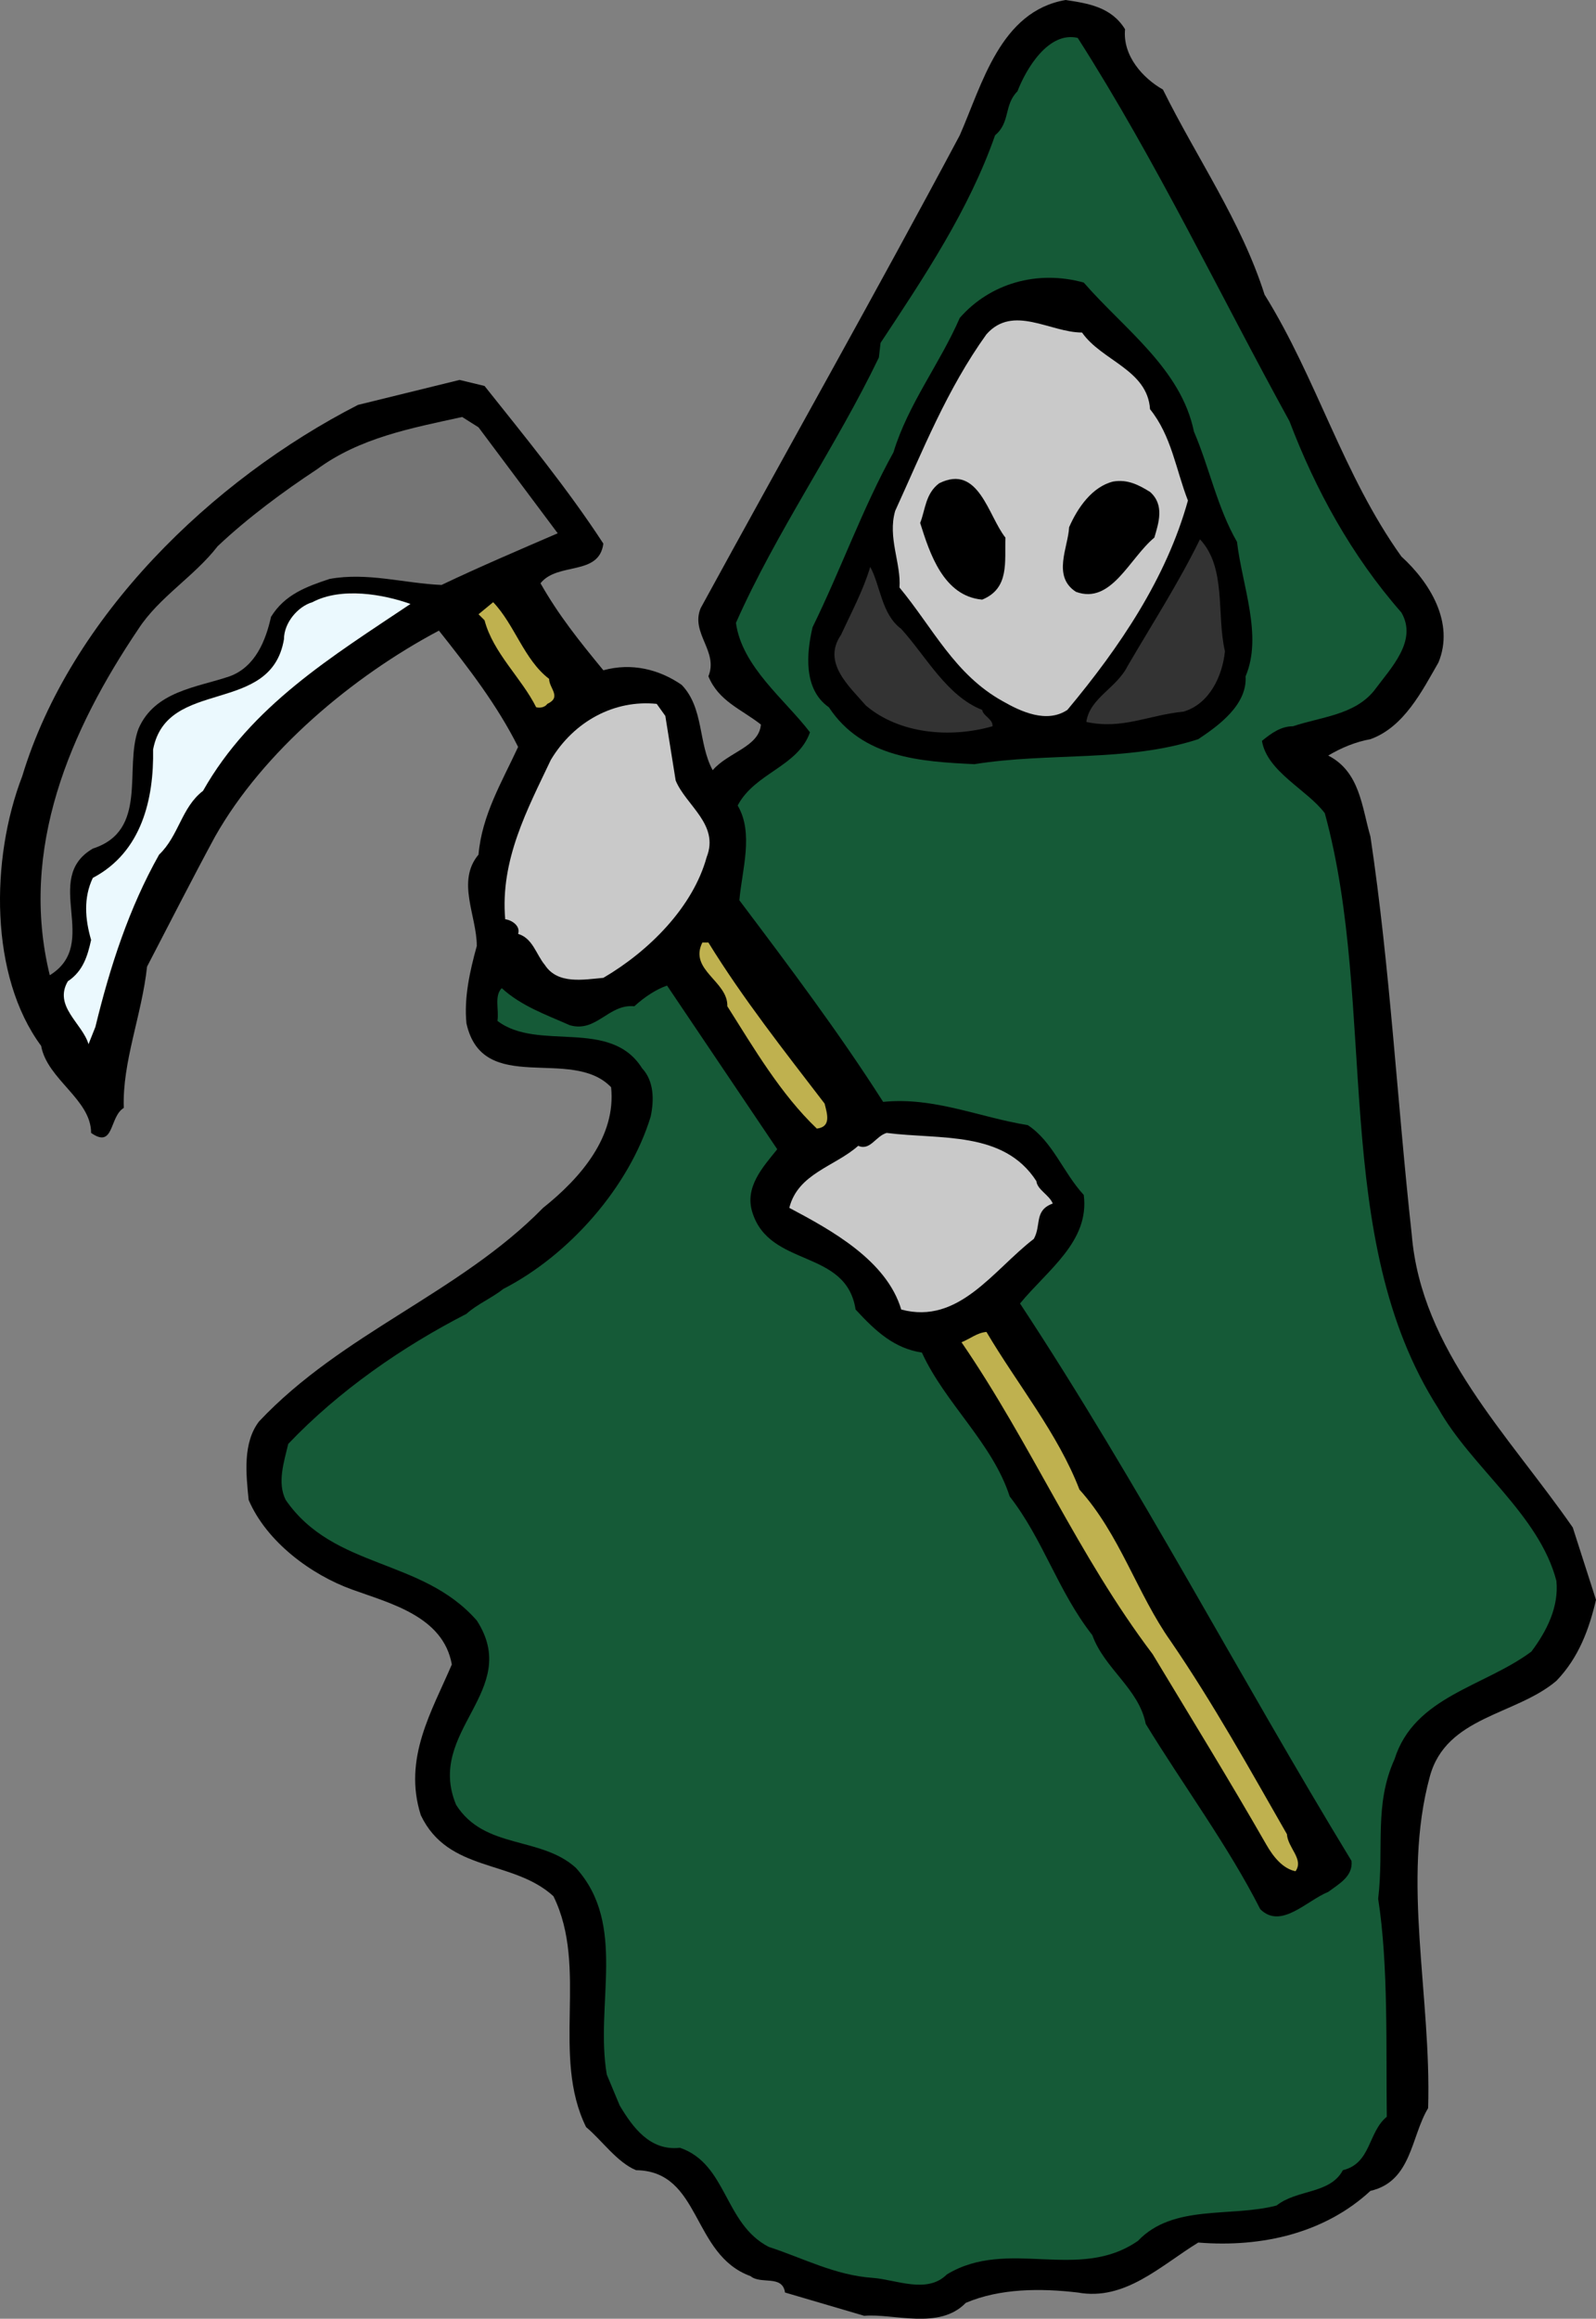 <svg xmlns="http://www.w3.org/2000/svg" width="196.652" height="285.508"><rect width="100%" height="100%" fill="#808080" stroke="none"/><path d="M138.625 3.605c-.317 3.29 2.23 6.047 4.668 7.426 4.14 8.38 9.656 16.23 12.52 25.246 6.468 10.399 9.652 22.172 16.862 32.25 3.504 3.184 6.579 8.168 4.563 13.047-2.012 3.5-4.242 7.957-8.379 9.442-1.805.32-3.605 1.062-5.2 2.015 3.927 2.016 4.138 6.367 5.2 9.973 2.441 16.336 3.29 32.672 5.09 49.008 1.168 14.215 11.883 24.61 19.84 36.066l2.863 8.91c-.848 3.61-2.121 7.11-4.879 9.973-4.988 4.242-13.578 4.351-15.594 11.777-3.504 12.832.211 27.047-.214 40.84-2.122 3.5-2.016 9.016-7.106 10.184-5.621 5.195-13.367 7-21.215 6.363-4.668 2.863-9.02 7.215-14.851 6.152-4.563-.53-9.547-.53-13.793 1.274-3.285 3.394-8.91 1.273-12.516 1.594l-9.758-2.868c-.32-2.226-2.972-.953-4.246-2.015-7.316-2.653-6.047-12.942-14.11-13.047-2.331-.957-4.241-3.715-6.152-5.305-4.347-8.805.32-19.625-4.027-28.43-4.988-4.562-12.945-2.863-16.34-9.972-2.226-7 1.38-12.832 3.82-18.563-1.058-5.941-7.636-7.53-12.304-9.23-4.988-1.8-10.504-5.832-12.73-11.031-.317-3.18-.743-7 1.273-9.653 10.289-10.926 24.715-15.804 35.008-26.308 4.664-3.711 9.015-8.805 8.379-14.852-4.88-5.09-15.805 1.168-17.82-7.848-.321-3.183.421-6.472 1.273-9.546 0-3.715-2.547-7.957.21-11.247.423-4.878 2.864-8.91 4.88-13.261-2.547-5.09-6.047-9.653-9.758-14.32-10.61 5.624-21.64 14.851-27.582 25.355-2.758 5.09-5.621 10.715-8.38 16.016-.636 5.94-3.077 11.777-2.866 17.398-1.801 1.062-1.164 5.09-4.028 3.078 0-4.137-5.41-6.578-6.156-10.715-6.363-8.594-6.258-23.02-2.332-33.203 5.941-19.625 23.336-36.492 41.371-45.723l12.516-3.074 3.078.742c4.984 6.258 10.289 12.73 14.64 19.414-.53 4.032-5.625 2.227-7.746 4.88 2.227 3.925 4.774 7.105 7.746 10.714 3.5-.957 6.895-.11 9.653 1.801 2.758 2.867 2.015 7.215 3.82 10.504 1.906-2.227 5.727-2.867 5.938-5.625-2.438-1.91-5.196-2.863-6.47-5.938 1.274-3.078-2.226-5.304-.956-8.382 10.61-19.41 21.64-38.93 31.93-58.235 2.761-6.261 4.988-15.277 13.05-16.656 2.758.422 5.621.848 7.317 3.605"/><path fill="#155a37" d="M132.793 4.668c9.757 15.273 17.394 31.398 26.093 47.203 3.184 8.383 7.641 16.55 13.79 23.55 2.019 3.5-1.27 6.79-3.391 9.653-2.442 2.973-6.473 3.184-9.973 4.352-1.484 0-2.652.847-3.82 1.8.637 3.82 5.625 6.047 7.746 8.91 6.574 23.977.531 52.302 14 73.305 4.031 7.211 12.414 13.047 14.535 21.215.317 3.184-1.168 6.153-3.078 8.7-5.832 4.347-14.426 5.515-16.867 13.257-2.543 5.625-1.27 10.82-2.016 17.188 1.274 8.168.957 18.351 1.063 26.836-2.336 1.91-1.91 5.73-5.41 6.578-1.59 2.969-5.622 2.332-8.168 4.348-5.622 1.488-12.73-.211-17.079 4.351-7.32 5.09-16.02-.426-23.55 4.137-2.442 2.441-6.258.636-9.125.426-4.664-.32-8.59-2.442-12.832-3.82-5.516-2.864-5.094-10.184-10.926-12.2-3.715.422-5.836-2.547-7.426-5.2l-1.594-3.816c-1.484-8.699 2.547-18.46-3.816-25.46-4.352-3.926-11.246-2.227-14.746-7.743-3.82-9.125 8.168-14.004 2.547-22.703-6.79-7.742-17.61-6.258-23.551-14.851-1.063-2.121-.211-4.664.316-6.895 6.262-6.578 14.11-11.988 21.961-16.016 1.274-1.168 3.074-1.91 4.559-3.078 8.062-4.136 15.488-12.52 18.14-21.215.426-2.015.426-4.351-1.058-5.94-3.926-6.259-12.836-2.017-17.824-5.837.215-1.379-.422-3.074.53-4.031 2.442 2.23 5.517 3.289 8.38 4.562 3.289.957 4.777-2.652 7.957-2.332 1.273-1.168 2.758-2.12 4.031-2.547l13.578 20.153c-1.804 2.23-4.031 4.668-3.074 7.746 2.121 6.894 11.563 4.457 12.727 11.988 2.546 2.758 4.777 4.774 8.168 5.301 2.867 6.262 8.699 11.14 10.82 17.715 4.137 5.308 5.941 11.672 10.183 17.082 1.489 4.137 5.73 6.574 6.579 10.926 4.668 7.636 10.183 15.062 14.109 22.808 2.547 2.543 5.727-1.062 8.379-2.125 1.273-.953 3.078-1.906 2.867-3.816-13.898-22.809-26.098-46.25-40.844-68.633 3.395-4.137 8.594-7.64 7.852-13.367-2.547-2.758-3.82-6.578-6.895-8.594-5.941-.953-11.562-3.5-17.824-2.863-5.41-8.485-11.562-16.656-17.715-24.824.32-3.711 1.805-8.274-.21-11.668 2.12-4.032 7.425-4.774 8.91-9.016-3.075-4.031-8.38-8.063-9.122-13.473 4.985-11.246 12.305-21.64 17.61-32.672l.21-1.804c5.41-8.168 10.926-16.442 14.11-25.563 1.91-1.594 1.059-3.715 2.758-5.414 1.058-2.758 3.82-7.422 7.426-6.574"/><path d="M133.535 34.793c4.984 5.73 11.988 10.61 13.578 18.352 1.91 4.457 2.863 9.335 5.305 13.578.636 5.41 3.183 11.562 1.058 16.55.215 3.5-3.289 6.047-5.832 7.743-8.804 2.863-18.351 1.593-27.582 3.078-6.578-.32-13.789-.742-17.93-7.004-3.18-2.227-2.757-6.68-2.011-9.863 3.5-7.11 6.152-14.641 9.969-21.536 1.804-5.941 5.73-10.925 8.168-16.546 3.714-4.247 9.55-5.942 15.277-4.352"/><path fill="#c9c9c9" d="M133.324 40.945c2.437 3.5 8.059 4.563 8.379 9.442 2.652 3.289 3.18 7.425 4.668 11.246-2.653 9.547-8.383 18.031-14.852 25.777-2.547 1.695-5.73.211-7.957-1.062-5.941-3.29-8.594-9.016-12.73-14.004.215-2.969-1.485-6.149-.532-9.438 3.399-7.426 6.368-14.957 11.247-21.746 3.289-3.715 7.851-.215 11.777-.215"/><path fill="#757575" d="M68.718 65.664c-4.668 2.016-9.652 4.137-14.32 6.363-4.668-.21-9.121-1.59-13.789-.742-2.863.953-5.516 1.91-7.215 4.668-.636 2.863-1.91 6.152-5.09 7.32-4.03 1.38-9.23 1.801-11.246 6.47-1.804 4.878 1.274 12.519-5.62 14.745-6.368 3.715 1.058 11.668-5.305 15.594-3.82-15.594 2.546-30.23 10.925-42.645 2.547-3.925 6.895-6.468 9.762-10.183 3.71-3.5 8.168-6.79 12.2-9.442 5.3-3.925 11.667-5.093 17.925-6.468l2.016 1.273 9.757 13.047"/><path d="M123.883 66.195c-.106 2.97.527 6.258-2.864 7.637-4.777-.426-6.472-5.73-7.64-9.441.636-1.594.636-3.606 2.336-4.88 4.878-2.44 6.043 4.032 8.168 6.684m17.82-5.625c1.805 1.594 1.062 3.82.531 5.625-3.078 2.543-5.305 8.274-9.656 6.68-2.969-1.906-.953-5.516-.848-7.953 1.063-2.442 2.863-4.988 5.41-5.625 1.805-.317 3.184.426 4.563 1.273"/><path fill="#333" d="M150.933 80.195c-.32 3.078-1.91 6.473-5.093 7.426-4.348.426-7.532 2.23-11.989 1.274.426-2.97 3.715-4.137 5.094-6.895 2.969-5.094 6.258-10.184 8.91-15.594 3.29 3.5 2.016 9.227 3.078 13.79m-39.886-2.759c3.074 3.395 5.62 8.274 9.972 9.973.106.742 1.38 1.168 1.27 2.016-5.196 1.484-11.457.953-15.594-2.547-2.121-2.442-5.41-5.305-3.074-8.7 1.273-2.757 2.758-5.515 3.605-8.378 1.274 2.332 1.38 5.832 3.82 7.636"/><path fill="#ebf9fe" d="M50.578 74.363C40.925 80.832 30.957 86.88 25.015 97.38c-2.652 2.02-2.972 5.52-5.41 7.851-3.71 6.579-6.047 13.79-7.851 21.215l-.848 2.125c-.742-2.547-4.348-4.668-2.547-7.746 1.91-1.273 2.441-3.18 2.867-5.09-.746-2.547-.957-5.199.211-7.64 6.047-3.18 7.531-9.758 7.426-15.805 1.695-8.91 14.531-4.137 16.125-13.578 0-2.016 1.695-4.031 3.5-4.563 3.605-1.91 8.805-.953 12.09.215"/><path fill="#bfb14f" d="M67.66 83.59c0 1.168 1.59 2.23-.215 3.078-.316.422-.848.531-1.379.422-1.8-3.606-5.3-6.68-6.363-10.715l-.742-.742 1.804-1.485c2.649 2.758 3.817 7.11 6.895 9.442"/><path fill="#c9c9c9" d="M83.254 96.11c1.273 3.074 5.41 5.41 3.816 9.437-1.695 6.156-7.105 11.566-12.727 14.855-2.441.211-5.625.848-7.214-1.593-1.063-1.274-1.485-3.29-3.29-3.817.32-.957-.742-1.699-1.59-1.805-.636-7.32 2.759-13.578 5.622-19.625 2.863-4.773 7.847-7.425 13.047-6.894l1.062 1.484 1.274 7.957"/><path fill="#bfb14f" d="M87.285 116.05c4.242 6.895 9.441 13.473 14.32 19.837.317 1.273.848 2.863-.957 3.078-4.453-4.246-7.742-9.867-11.031-15.063.105-3.078-4.774-4.457-3.074-7.851h.742"/><path fill="#c9c9c9" d="M127.699 145.434c.11 1.062 1.594 1.699 2.016 2.757-2.332.852-1.38 2.653-2.332 4.352-4.985 3.82-9.23 10.61-16.336 8.7-1.805-6.048-8.594-9.763-13.793-12.52 1.062-4.243 5.625-5.09 8.488-7.637 1.484.637 2.121-1.168 3.5-1.59 6.578.848 14.426-.32 18.457 5.938"/><path fill="#bfb14f" d="M121.547 164c3.82 6.469 8.804 12.516 11.457 19.41 4.984 5.516 7.109 12.836 11.246 18.672 5.3 7.742 9.758 15.805 14.32 23.762.105 1.695 2.121 3.074 1.059 4.562-1.59-.32-2.758-1.804-3.606-3.289-4.562-7.957-9.336-15.699-14.004-23.445-9.226-12.2-14.957-25.883-23.547-38.399 1.059-.425 1.907-1.168 3.075-1.273"/></svg>
